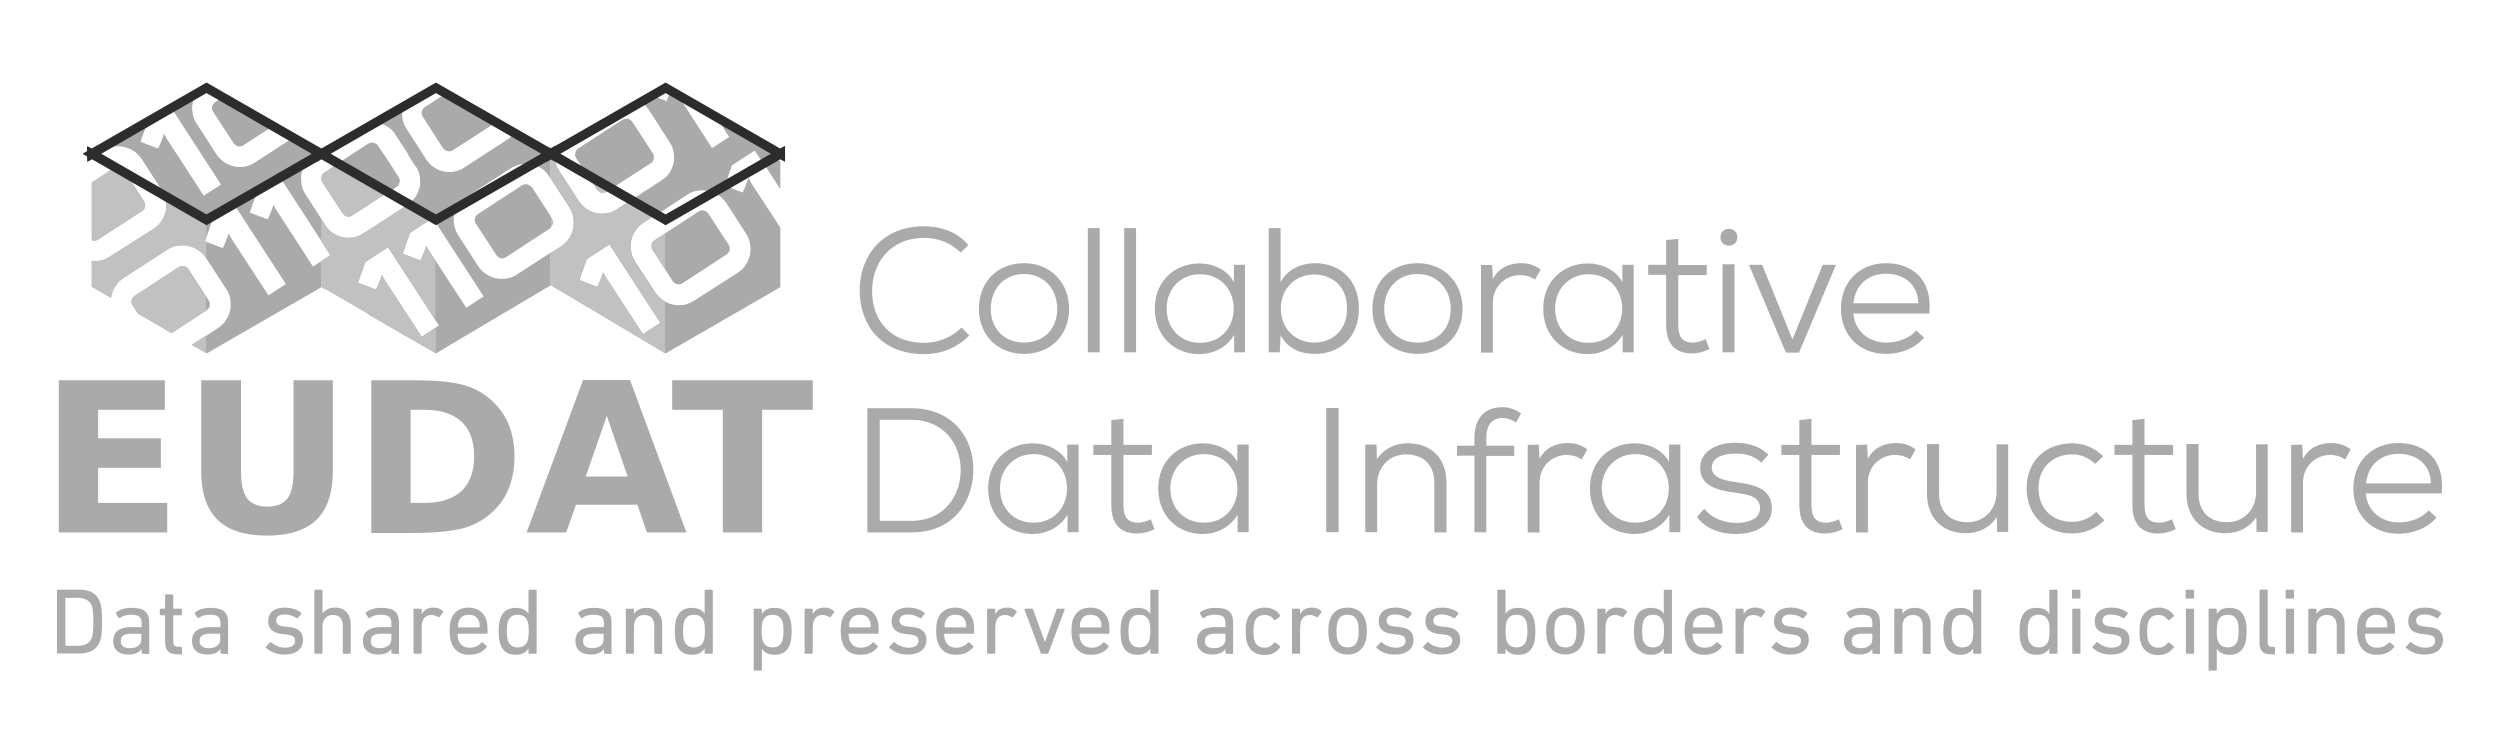 <?xml version="1.0" encoding="utf-8"?>
<!-- Generator: Adobe Illustrator 24.0.1, SVG Export Plug-In . SVG Version: 6.00 Build 0)  -->
<svg version="1.1" id="Layer_1" xmlns="http://www.w3.org/2000/svg" xmlns:xlink="http://www.w3.org/1999/xlink" x="0px" y="0px"
	 viewBox="0 0 948 285.6" style="enable-background:new 0 0 948 285.6;" xml:space="preserve">
<style type="text/css">
	.st0{fill:#AAAAAA;}
	.st1{fill:#C1C1C1;}
	.st2{fill:#2C2C2C;}
</style>
<g>
	<g>
		<path class="st0" d="M255.1,106.6c0.4,0.6,1,1,1.7,1.2c0.7,0.1,1.4,0,2-0.4l16.7-10.9c0.6-0.4,1-1,1.2-1.7c0.1-0.7,0-1.4-0.4-2
			L268.6,81c-0.4-0.6-1-1-1.7-1.2c-0.7-0.1-1.4,0-2,0.4l-16.7,10.9c-0.6,0.4-1,1-1.1,1.7s0,1.4,0.4,2L255.1,106.6z"/>
		<path class="st0" d="M236.1,45.5l-16.7,10.8c-0.6,0.4-1,1-1.1,1.7c-0.2,0.7,0,1.4,0.4,2l7.7,11.8c0.4,0.6,1,1,1.7,1.2
			c0.7,0.1,1.4,0,2-0.4l16.7-10.8c0.6-0.4,1-1,1.1-1.7c0.2-0.7,0-1.4-0.4-2l-7.7-11.8c-0.4-0.6-1-1-1.7-1.2
			C237.4,45,236.7,45.1,236.1,45.5z"/>
		<path class="st0" d="M209.2,82.9l-0.4-0.6V86c0.3-0.3,0.7-0.6,0.8-1.1C209.8,84.2,209.6,83.5,209.2,82.9z"/>
		<path class="st0" d="M208.9,58.5v9.3l7,10.8c0.8,1.2,1.3,2.5,1.5,3.9s0.2,2.7,0,4.1c-0.3,1.3-0.8,2.6-1.6,3.8
			c-0.8,1.2-1.8,2.2-3,3l-3.9,2.5v12.3c0.2,0,43.5,25.8,43.5,25.8l43.5-25.1V86.3l-10.7-16.4c-0.5-0.7-0.9-1.6-1.4-2.5
			c-0.2,0.6-0.4,1.4-0.8,2.3s-0.8,2.1-1.4,3.3l-6.8-2.6l2.8-7.9l8.7-5.6l9.6,14.8V61.1l-4.2-1.6l1-2.8l-20.7-12l4.6,7.2l-6.6,4.3
			L256.9,36l-2.6-1.5c-0.1,0.2-0.1,0.3-0.2,0.5c-0.4,0.9-0.8,2.1-1.3,3.4l-5.4-2.1l-4.5,2.6c0.2,0.1,0.4,0.1,0.6,0.2
			c1.2,0.8,2.1,1.7,2.9,3l7.6,11.8c0.8,1.2,1.3,2.5,1.5,3.8c0.2,1.4,0.2,2.8,0,4.1c-0.3,1.3-0.8,2.6-1.6,3.8s-1.8,2.2-3,3
			l-16.7,10.8c-1.2,0.8-2.5,1.4-3.9,1.6s-2.7,0.2-4.1-0.1c-1.3-0.3-2.6-0.8-3.7-1.6c-1.2-0.8-2.2-1.8-3-3l-7.6-11.8
			c-0.8-1.2-1.3-2.6-1.5-4c-0.1-1,0-1.9,0.1-2.9L208.9,58.5z M239.4,91.1c0.3-1.3,0.8-2.6,1.6-3.7c0.7-1.2,1.7-2.1,2.9-2.9
			l16.7-10.8c1.2-0.8,2.5-1.3,3.8-1.5c1.4-0.2,2.7-0.2,4.1,0.1c1.3,0.3,2.6,0.8,3.8,1.6c1.2,0.8,2.2,1.8,3,2.9l7.6,11.8
			c0.8,1.2,1.3,2.5,1.5,3.9c0.3,1.4,0.2,2.7,0,4.1c-0.3,1.3-0.8,2.6-1.6,3.8c-0.8,1.2-1.8,2.2-3,3L263.2,114
			c-1.2,0.8-2.5,1.3-3.9,1.6c-1.4,0.2-2.7,0.2-4.1-0.1c-1.3-0.3-2.6-0.8-3.7-1.6c-1.2-0.8-2.2-1.8-3-3l-7.7-11.8
			c-0.8-1.2-1.3-2.6-1.5-4C239.1,93.8,239.1,92.4,239.4,91.1z M222.5,98.3l8.6-5.6l19.3,29.7l-6.6,4.3l-13.7-21
			c-0.5-0.7-0.9-1.6-1.4-2.5c-0.1,0.6-0.4,1.4-0.8,2.3c-0.4,0.9-0.8,2.1-1.4,3.3l-6.8-2.6L222.5,98.3z"/>
	</g>
	<g>
		<path class="st1" d="M218.6,60.1l7.7,11.8c0.4,0.6,1,1,1.7,1.2c0.7,0.1,1.4,0,2-0.4l16.7-10.8c0.6-0.4,1-1,1.1-1.7
			c0.1-0.4,0-0.9-0.1-1.3l-29.5-0.3C218.2,59.1,218.3,59.6,218.6,60.1z"/>
		<path class="st1" d="M247.1,92.8c-0.1,0.7,0,1.4,0.4,2l4.7,7.3V88.6l-4,2.6C247.6,91.5,247.2,92.1,247.1,92.8z"/>
		<path class="st1" d="M209.2,82.9l-0.4-0.6V86c0.3-0.3,0.7-0.6,0.8-1.1C209.8,84.2,209.6,83.5,209.2,82.9z"/>
		<path class="st1" d="M208.9,58.5v9.3l7,10.8c0.8,1.2,1.3,2.5,1.5,3.9s0.2,2.7,0,4.1c-0.3,1.3-0.8,2.6-1.6,3.8
			c-0.8,1.2-1.8,2.2-3,3l-3.9,2.5v12.3c0.2,0,43.3,25.8,43.3,25.8v-19.6c-0.2-0.1-0.5-0.2-0.8-0.3c-1.2-0.8-2.2-1.8-3-3l-7.7-11.8
			c-0.8-1.2-1.3-2.6-1.5-4s-0.2-2.8,0.1-4.1c0.3-1.3,0.8-2.6,1.6-3.7c0.7-1.2,1.7-2.1,2.9-2.9l8.2-5.4v-12c-0.4,0.4-0.7,0.9-1.3,1.2
			L234,79.2c-1.2,0.8-2.5,1.4-3.9,1.6s-2.7,0.2-4.1-0.1c-1.3-0.3-2.6-0.8-3.7-1.6c-1.2-0.8-2.2-1.8-3-3l-7.6-11.8
			c-0.8-1.2-1.3-2.6-1.5-4c-0.1-0.6,0.1-1.3,0.1-1.9L208.9,58.5z M222.5,98.3l8.6-5.6l19.3,29.7l-6.6,4.3l-13.7-21
			c-0.5-0.7-0.9-1.6-1.4-2.5c-0.1,0.6-0.4,1.4-0.8,2.3c-0.4,0.9-0.8,2.1-1.4,3.3l-6.8-2.6L222.5,98.3z"/>
	</g>
	<g>
		<path class="st0" d="M80.5,40.4c-0.1,0.7,0,1.4,0.4,2l7.7,11.8c0.4,0.6,1,1,1.7,1.2s1.4,0,2-0.4l11.1-7.2L84.5,36.9l-2.8,1.8
			C81.1,39.2,80.7,39.7,80.5,40.4z"/>
		<path class="st0" d="M121.8,67.7c0,0.2,0,0.3,0,0.5V67.7z"/>
		<path class="st0" d="M78.4,117.6c0.6-0.4,1-0.9,1.1-1.7c0.2-0.7,0-1.4-0.4-2l-7.6-11.8c-0.4-0.6-1-1-1.7-1.2c-0.7-0.1-1.4,0-2,0.4
			l-16.7,10.9c-0.6,0.4-1,0.9-1.1,1.7c-0.2,0.7,0,1.4,0.4,2l1.9,3l12.8,7.4L78.4,117.6z"/>
		<path class="st0" d="M74.1,35.8l-9,5.2l18.8,29l-6.7,4.3l-13.6-21c-0.5-0.7-0.9-1.5-1.4-2.5c-0.2,0.6-0.4,1.4-0.8,2.3
			C61,54,60.6,55.2,60,56.4l-6.8-2.6l2.7-7.5l-21,12.1v1.3L39,57c1.2-0.8,2.5-1.3,3.9-1.5s2.8-0.2,4.1,0.1s2.6,0.8,3.8,1.6
			s2.2,1.8,3,3L61.4,72c0.8,1.2,1.3,2.5,1.5,3.9s0.2,2.7,0,4.1c-0.3,1.3-0.8,2.6-1.6,3.8c-0.8,1.2-1.8,2.2-3,3L41.5,97.4
			c-1.2,0.8-2.5,1.3-3.9,1.5c-1,0.2-1.9,0-2.8,0v9.8l7.3,4.2c0-0.3,0-0.6,0.1-0.9c0.3-1.3,0.8-2.6,1.6-3.7c0.8-1.2,1.7-2.1,2.9-2.9
			l16.7-10.8c1.2-0.8,2.4-1.3,3.8-1.5s2.8-0.2,4.1,0.1c1.4,0.3,2.6,0.8,3.8,1.6c1.2,0.8,2.2,1.8,3,3l7.7,11.8
			c0.8,1.2,1.3,2.5,1.5,3.9s0.2,2.7,0,4.1c-0.3,1.3-0.8,2.6-1.6,3.8c-0.8,1.2-1.8,2.2-3,3l-9.9,6.4l5.6,3.2l43.5-25.1V99l-3.2,2.1
			l-13.6-21c-0.5-0.7-1-1.5-1.4-2.5c-0.2,0.6-0.4,1.4-0.8,2.3c-0.4,1-0.8,2.1-1.4,3.3l-6.8-2.6l2.8-7.9l8.6-5.6L122,91.6v-8.4
			l-6.2-9.6c-0.8-1.2-1.3-2.5-1.5-4c-0.2-1.4-0.2-2.8,0.1-4.1c0.3-1.3,0.9-2.6,1.6-3.7c0.8-1.2,1.7-2.1,2.9-2.9l1.7-1.1l-9.3-5.4
			l-14.5,9.4c-1.2,0.8-2.5,1.3-3.9,1.6c-1.4,0.2-2.7,0.2-4.1-0.1c-1.3-0.3-2.6-0.8-3.7-1.6c-1.2-0.8-2.2-1.8-3-3l-7.6-11.8
			c-0.8-1.2-1.3-2.6-1.5-4s-0.2-2.8,0.1-4.1C73.1,37.7,73.6,36.7,74.1,35.8z M89.1,78l19.3,29.7l-6.6,4.3L88.1,91
			c-0.5-0.7-0.9-1.6-1.4-2.5c-0.2,0.6-0.4,1.4-0.8,2.3s-0.8,2.1-1.4,3.3l-6.8-2.6l2.8-7.9L89.1,78z"/>
		<path class="st0" d="M37.2,90.8L53.9,80c0.6-0.4,1-0.9,1.1-1.7c0.1-0.7,0-1.4-0.4-2L47,64.5c-0.4-0.6-1-1-1.7-1.2s-1.4,0-2,0.4
			l-8.5,5.5v21.7c0.2,0.1,0.2,0.2,0.4,0.3C35.9,91.4,36.6,91.2,37.2,90.8z"/>
	</g>
	<g>
		<path class="st1" d="M37.2,90.8L53.9,80c0.6-0.4,1-0.9,1.1-1.7c0.1-0.7,0-1.4-0.4-2L47,64.5c-0.4-0.6-1-1-1.7-1.2s-1.4,0-2,0.4
			l-8.5,5.5v21.7c0.2,0.1,0.2,0.2,0.4,0.3C35.9,91.4,36.6,91.2,37.2,90.8z"/>
		<path class="st1" d="M78.1,112.4l-6.7-10.3c-0.4-0.6-1-1-1.7-1.2c-0.7-0.1-1.4,0-2,0.4L51,112.2c-0.6,0.4-1,0.9-1.1,1.7
			c-0.2,0.7,0,1.4,0.4,2l2,3l12.7,7.4l13.1-8.5C78.1,117.8,78.1,112.4,78.1,112.4z"/>
		<polygon class="st1" points="78.1,61.1 78.1,59.3 76.9,59.2 		"/>
		<polygon class="st1" points="78.1,127.2 72.7,130.7 78.1,133.9 		"/>
		<path class="st1" d="M42.3,112.1c0.3-1.3,0.8-2.6,1.6-3.7c0.8-1.2,1.7-2.1,2.9-2.9l16.7-10.8c1.2-0.8,2.4-1.3,3.8-1.5
			s2.8-0.2,4.1,0.1c1.4,0.3,2.6,0.8,3.8,1.6c1.2,0.8,2.2,1.8,3,3l0,0v-6.2l-0.5-0.2l0.5-1.5V73.7l-0.9,0.6l-9.9-15.2l-15-0.3
			c0.4,0.5,1,0.8,1.4,1.3l7.6,11.8c0.8,1.2,1.3,2.5,1.5,3.9s0.2,2.7,0,4.1c-0.3,1.3-0.8,2.6-1.6,3.8c-0.8,1.2-1.8,2.2-3,3L41.5,97.4
			c-1.2,0.8-2.5,1.3-3.9,1.5c-1,0.2-1.9,0-2.8,0v9.8l7.3,4.3C42.2,112.7,42.2,112.4,42.3,112.1z"/>
		<polygon class="st1" points="34.8,59.8 36.7,58.5 34.8,58.5 		"/>
	</g>
	<g>
		<path class="st0" d="M199.9,69.9c-0.7-0.1-1.4,0-2,0.4l-16.7,10.9c-0.6,0.4-1,1-1.1,1.7c-0.2,0.7,0,1.4,0.4,2l7.7,11.8
			c0.4,0.6,1,1,1.7,1.2s1.4,0,2-0.4l16.7-10.9c0.2-0.1,0.2-0.4,0.4-0.6v-3.7l-7.2-11.2C201.2,70.5,200.6,70.1,199.9,69.9z"/>
		<path class="st0" d="M129.9,80.9c0.4,0.6,1,1,1.7,1.2s1.4,0,2-0.4l16.7-10.9c0.6-0.4,1-1,1.1-1.7c0.2-0.7,0-1.4-0.4-2l-7.7-11.8
			c-0.4-0.6-1-1-1.7-1.2c-0.7-0.1-1.4,0-2,0.4L123,65.4c-0.6,0.4-1,1-1.1,1.7c0,0.2,0,0.4,0,0.6v0.6c0.1,0.3,0.2,0.6,0.4,0.9
			L129.9,80.9z"/>
		<path class="st0" d="M160,42.3c-0.2,0.7,0,1.4,0.4,2l7.6,11.8c0.4,0.6,1,1,1.7,1.2c0.7,0.1,1.4,0,2-0.4L188,46.4l-18.9-10.9
			l-7.9,5.1C160.6,41,160.2,41.6,160,42.3z"/>
		<path class="st0" d="M142.5,46.5c0.3,0,0.5,0,0.8,0c1.4,0.3,2.6,0.8,3.8,1.6s2.2,1.7,2.9,3l7.7,11.8c0.8,1.2,1.3,2.5,1.5,3.9
			s0.2,2.7,0,4.1c-0.3,1.3-0.8,2.6-1.6,3.8c-0.8,1.2-1.8,2.2-3,3l-16.7,10.8c-1.2,0.8-2.5,1.3-3.9,1.6c-1.4,0.2-2.7,0.2-4.1-0.1
			c-1.3-0.3-2.6-0.8-3.7-1.6c-1.2-0.8-2.1-1.8-2.9-3l-1.4-2.2v8.4l3.4,5.2l-3.4,2.2v9.9l1.1,0.7l7.4-4.8l9.4,14.5l25.5,14.7
			l43.5-25.8V95.8l-12.8,8.3c-1.2,0.8-2.5,1.3-3.9,1.5s-2.7,0.2-4.1-0.1c-1.3-0.3-2.6-0.8-3.7-1.6c-1.2-0.8-2.2-1.8-3-3l-7.6-11.8
			c-0.8-1.2-1.3-2.6-1.5-4s-0.2-2.8,0.1-4.1c0.3-1.3,0.8-2.6,1.6-3.7s1.7-2.1,2.9-2.9l16.7-10.8c1.2-0.8,2.5-1.2,3.9-1.5
			c1.4-0.2,2.8-0.2,4.1,0.1s2.6,0.8,3.8,1.6s2.2,1.8,2.9,3l0.6,1v-9.3l-13.8-8c-0.7,0.8-1.4,1.6-2.3,2.2l-16.6,10.8
			c-1.2,0.8-2.5,1.3-3.9,1.6c-1.4,0.2-2.7,0.2-4.1-0.1c-1.3-0.3-2.6-0.8-3.7-1.6c-1.2-0.8-2.2-1.8-3-3l-7.6-11.8
			c-0.8-1.2-1.3-2.5-1.5-4c-0.2-1.3-0.1-2.6,0.1-3.8L142.5,46.5z M159.9,127.7l-13.7-21c-0.5-0.7-0.9-1.5-1.4-2.5
			c-0.1,0.6-0.4,1.4-0.8,2.3c-0.4,0.9-0.8,2.1-1.4,3.3l-6.9-2.6l2.8-7.9l8.6-5.6l19.3,29.7L159.9,127.7z M164.1,82.7l19.3,29.7
			l-6.6,4.3l-13.7-21c-0.5-0.7-0.9-1.5-1.4-2.5c-0.2,0.6-0.4,1.4-0.8,2.3c-0.4,1-0.8,2.1-1.4,3.3l-6.8-2.6l2.8-7.9L164.1,82.7z"/>
	</g>
	<g>
		<path class="st1" d="M121.9,67.1c-0.1,0.2,0,0.4,0,0.6v0.4c0.1,0.3,0.2,0.6,0.4,0.9l7.7,11.8c0.4,0.6,1,1,1.7,1.2s1.4,0,2-0.4
			l16.7-10.9c0.6-0.4,1-1,1.1-1.7c0.2-0.7,0-1.4-0.4-2l-5.6-8.7h-11.7L123,65.4C122.4,65.8,122,66.4,121.9,67.1z"/>
		<path class="st1" d="M159.2,66.7c0.2,1.4,0.2,2.7,0,4.1c-0.3,1.3-0.8,2.6-1.6,3.8c-0.8,1.2-1.8,2.2-3,3l-16.7,10.8
			c-1.2,0.8-2.5,1.3-3.9,1.6c-1.4,0.2-2.7,0.2-4.1-0.1c-1.3-0.3-2.6-0.8-3.7-1.6c-1.2-0.8-2.1-1.8-2.9-3l-1.4-2.2v8.4l3.4,5.2
			l-3.4,2.2v9.9l1.2,0.7l16.9,9.8l25.3,14.7v-9.6l-5.3,3.4l-13.7-21c-0.5-0.7-0.9-1.5-1.4-2.5c-0.1,0.6-0.4,1.4-0.8,2.3
			c-0.4,0.9-0.8,2.1-1.4,3.3l-6.9-2.6l2.8-7.9l8.6-5.6l17.9,27.6V98.9l-2.1-3.2c-0.5-0.7-0.9-1.5-1.4-2.5c-0.2,0.6-0.4,1.4-0.8,2.3
			c-0.4,1-0.8,2.1-1.4,3.3l-6.8-2.6l2.8-7.9l8.6-5.6l1,1.6V63.8c-0.2-0.1-0.5-0.2-0.8-0.3c-1.2-0.8-2.2-1.8-3-3l-1.3-1.9h-5.3
			l2.8,4.4C158.5,64.1,159,65.4,159.2,66.7z"/>
	</g>
	<g>
		<path class="st0" d="M45.3,63.3c-0.6-0.1-1.1,0-1.5,0.2l4.1,2.4L47,64.5C46.6,63.9,46.1,63.5,45.3,63.3z"/>
		<path class="st0" d="M74.1,35.8l-9,5.2l18.8,29l-6.7,4.3l-13.6-21c-0.5-0.7-0.9-1.5-1.4-2.5c-0.2,0.6-0.4,1.4-0.8,2.3
			C61,54,60.6,55.2,60,56.4l-6.8-2.6l2.7-7.5l-21,12.1L36,59l3-1.9c1.2-0.8,2.5-1.3,3.9-1.5s2.8-0.2,4.1,0.1s2.6,0.8,3.8,1.6
			s2.2,1.8,3,3l7.6,11.8c0.5,0.7,0.8,1.5,1.1,2.2l15.9,9.2L99.7,71l6.2-4l0.2,0.3l9.6-5.5c0,0,0-0.1,0.1-0.1
			c0.8-1.2,1.7-2.1,2.9-2.9l1.8-1.2l-9.3-5.4l-14.5,9.4c-1.2,0.8-2.5,1.3-3.9,1.6c-1.4,0.2-2.7,0.2-4.1-0.1
			c-1.3-0.3-2.6-0.8-3.7-1.6c-1.2-0.8-2.2-1.8-3-3l-7.6-11.8c-0.8-1.2-1.3-2.6-1.5-4s-0.2-2.8,0.1-4.1
			C73.1,37.7,73.6,36.7,74.1,35.8z"/>
		<path class="st0" d="M80.5,40.4c-0.1,0.7,0,1.4,0.4,2l7.7,11.8c0.4,0.6,1,1,1.7,1.2s1.4,0,2-0.4l11.2-7.3l-19-10.8l-2.8,1.8
			C81.1,39.2,80.7,39.7,80.5,40.4z"/>
		<polygon class="st0" points="34.8,58.4 34.9,58.4 34.8,58.3 		"/>
	</g>
	<g>
		<path class="st0" d="M243.5,39.1c1.2,0.8,2.1,1.7,2.9,3l7.6,11.8c0.8,1.2,1.3,2.5,1.5,3.8c0.2,1.4,0.2,2.8,0,4.1
			c-0.3,1.3-0.8,2.6-1.6,3.8c-0.8,1.2-1.8,2.2-3,3l-11.5,7.5l9.4,5.4l11.8-7.7c1.2-0.8,2.5-1.3,3.8-1.5c1.4-0.2,2.7-0.2,4.1,0.1
			c0.7,0.1,1.4,0.3,2,0.6l4.2-2.4l0,0l2.8-7.9l8.7-5.6l3.3,5l3.5-2l-1.3-0.5l1-2.9l-20.8-11.9l4.7,7.2l-6.6,4.3L256.9,36l-2.6-1.5
			c-0.1,0.2-0.1,0.3-0.2,0.5c-0.4,0.9-0.8,2.1-1.3,3.4l-5.4-2.1l-4.5,2.6C243.1,38.9,243.3,38.9,243.5,39.1z"/>
		<path class="st0" d="M246.7,61.8c0.6-0.4,1-1,1.1-1.7c0.2-0.7,0-1.4-0.4-2l-7.7-11.8c-0.4-0.6-1-1-1.7-1.2c-0.7-0.1-1.4,0-2,0.4
			l-16.7,10.8c-0.6,0.4-1,1-1.1,1.7c-0.2,0.7,0,1.4,0.4,2l4,6.1l9.2,5.3L246.7,61.8z"/>
		<polygon class="st0" points="208.9,58.4 208.9,58.4 208.9,58.3 		"/>
		<path class="st0" d="M210.5,59.2c0-0.6,0-1.2,0.1-1.8l-1.6,0.9L210.5,59.2z"/>
	</g>
	<g>
		<path class="st0" d="M143.4,55.4c-0.4-0.6-1-1-1.7-1.2c-0.7-0.1-1.4,0-2,0.4L128.3,62l18.9,10.9l3.1-2c0.6-0.4,1-1,1.1-1.7
			c0.2-0.7,0-1.4-0.4-2L143.4,55.4z"/>
		<path class="st0" d="M160,42.3c-0.2,0.7,0,1.4,0.4,2l7.6,11.8c0.4,0.6,1,1,1.7,1.2c0.7,0.1,1.4,0,2-0.4L188,46.4l-18.9-10.9
			l-7.9,5.1C160.6,41,160.2,41.6,160,42.3z"/>
		<polygon class="st0" points="208.9,58.3 208.8,58.4 208.9,58.4 		"/>
		<path class="st0" d="M142.5,46.5c0.3,0,0.6,0,0.9,0c1.4,0.3,2.6,0.8,3.8,1.6s2.2,1.7,2.9,3l7.7,11.8c0.8,1.2,1.3,2.5,1.5,3.9
			s0.2,2.7,0,4.1c-0.3,1.3-0.8,2.6-1.6,3.8c-0.7,1.1-1.7,2-2.8,2.7l10.5,6l8.1-4.6c0.2-0.4,0.3-0.9,0.6-1.3c0.8-1.1,1.7-2.1,2.9-2.9
			l16.7-10.8c1.2-0.8,2.5-1.2,3.9-1.5c1.4-0.2,2.8-0.2,4.1,0.1c0.1,0,0.2,0.1,0.3,0.1l7-4l-13.7-7.9c-0.7,0.8-1.4,1.7-2.3,2.3
			l-16.6,10.8c-1.2,0.8-2.5,1.3-3.9,1.6c-1.4,0.2-2.7,0.2-4.1-0.1c-1.3-0.3-2.6-0.8-3.7-1.6c-1.2-0.8-2.2-1.8-3-3l-7.6-11.8
			c-0.8-1.2-1.3-2.5-1.5-4c-0.2-1.3-0.1-2.6,0.1-3.8L142.5,46.5z"/>
	</g>
	<polygon class="st0" points="22.3,144.2 62.5,144.2 62.5,155.4 37.2,155.4 37.2,166.2 61,166.2 61,177.4 37.2,177.4 37.2,190.7 
		63.4,190.7 63.4,201.9 22.3,201.9 	"/>
	<path class="st0" d="M76.5,144.2h14.9v34.6c0,4.8,0.8,8.2,2.3,10.2c1.6,2,4.1,3.1,7.6,3.1c3.6,0,6.1-1,7.7-3.1
		c1.6-2,2.3-5.5,2.3-10.2v-34.6h14.9v34.6c0,8.2-2.1,14.3-6.2,18.3s-10.4,6-18.8,6s-14.6-2-18.7-6s-6.2-10.1-6.2-18.3v-34.6H76.5z"
		/>
	<path class="st0" d="M140.8,144.2h15.7c8.8,0,15.3,0.6,19.6,1.9c4.3,1.2,8,3.4,11,6.4c2.7,2.6,4.7,5.6,6,9s2,7.3,2,11.6
		c0,4.4-0.7,8.2-2,11.7c-1.3,3.4-3.3,6.4-6,9c-3.1,3-6.8,5.1-11.1,6.4c-4.3,1.2-10.8,1.9-19.5,1.9h-15.7V144.2z M155.7,155.4v35.3
		h5.3c6.1,0,10.7-1.5,14-4.5c3.2-3,4.8-7.4,4.8-13.2c0-5.7-1.6-10.1-4.8-13.1s-7.9-4.5-14-4.5H155.7z"/>
	<path class="st0" d="M241.7,191.4h-23.3l-3.7,10.5h-15l21.4-57.8h17.8l21.4,57.8h-15L241.7,191.4z M222.1,180.7H238l-7.9-23
		L222.1,180.7z"/>
	<polygon class="st0" points="254.9,144.2 308.2,144.2 308.2,155.4 289,155.4 289,201.9 274.1,201.9 274.1,155.4 254.9,155.4 	"/>
	<path class="st2" d="M295.8,56.3l-43.4-25l-41.8,24v-0.1l-1.8,1l-1.7-0.9l0,0l-41.8-24l-43.4,25l0,0l-1.8-1l0,0l-41.8-24l-43.5,25
		L33,55.4v1.9l-1.7,1l1.7,1l0.1,2.1l1.8-1l43.4,25l41.8-24v0.1l1.8-1.1l0.3,0.2l43.1,24.8l41.8-24v0.1l1.8-1l1.7,0.9l0,0l41.8,24
		l43.5-25l1.8,1v-6.1L295.8,56.3z M78.3,81.3l-39.9-23l39.9-23L118,58.2l-0.1,0.1l0.2,0.1L78.3,81.3z M165.3,81.3l-39.9-23l39.9-23
		l39.9,23L165.3,81.3z M252.4,81.3l-39.9-23l39.9-23l39.9,23L252.4,81.3z"/>
	<g>
		<path class="st0" d="M367.6,127.2c-4.8,4.8-10.8,7.1-17.1,7.1c-16.3,0-24.4-10.9-24.5-24c-0.1-12.8,8.1-24.5,24.5-24.5
			c6.3,0,12.6,2.2,16.7,7.1l-2.9,2.9c-3.8-3.8-8.7-5.6-13.8-5.6c-13.1,0-19.8,9.7-19.8,20.1c0,11,6.7,19.7,19.8,19.7
			c5,0,10.4-2,14.1-5.8L367.6,127.2z"/>
		<path class="st0" d="M405.4,117.1c0,10.3-7.3,17.1-17.1,17.1c-9.7,0-17.1-6.8-17.1-17.1s7.1-17.3,17.1-17.3
			C398,99.8,405.4,106.8,405.4,117.1z M375.7,117.1c0,7.7,5.2,12.8,12.6,12.8c7.5,0,12.6-5.1,12.6-12.8s-5.2-13.2-12.6-13.2
			C380.9,103.9,375.7,109.4,375.7,117.1z"/>
		<path class="st0" d="M417,86.5v47.1h-4.5V86.5H417z"/>
		<path class="st0" d="M430.8,86.5v47.1h-4.5V86.5H430.8z"/>
		<path class="st0" d="M467.9,100.4h4.2c0,11.1,0,22.1,0,33.2H468V127c-2.9,4.9-8.2,7.3-13.2,7.3c-9.4,0-16.9-6.7-16.9-17.3
			c0-10.5,7.6-17.1,17-17.1c5.1,0,10.6,2.4,13,7.1V100.4z M442.4,117c0,7.9,5.6,13,12.6,13c17.1,0,17.1-26,0-26
			C448,104,442.4,109.2,442.4,117z"/>
		<path class="st0" d="M485.6,86.5V107c2.5-4.9,7.9-7.2,13-7.2c9.3,0,16.7,6.1,16.7,17.2c0,11-7.3,17.2-16.7,17.2
			c-5.2,0-10-1.7-13-7l-0.3,6.4h-4.2V86.5H485.6z M485.7,116.9c0,7.7,5.4,13,12.6,13c6.9,0,12.5-4.6,12.5-12.9
			c0-8.5-5.6-12.9-12.5-12.9C491.3,104.1,485.7,109.3,485.7,116.9z"/>
		<path class="st0" d="M554.6,117.1c0,10.3-7.3,17.1-17.1,17.1c-9.7,0-17.1-6.8-17.1-17.1s7.1-17.3,17.1-17.3
			C547.2,99.8,554.6,106.8,554.6,117.1z M524.9,117.1c0,7.7,5.2,12.8,12.6,12.8c7.5,0,12.6-5.1,12.6-12.8s-5.2-13.2-12.6-13.2
			C530.1,103.9,524.9,109.4,524.9,117.1z"/>
		<path class="st0" d="M565.8,100.4l0.3,5.4c2.2-4.4,6.6-6,10.6-6c3,0,5.1,0.7,7.5,2.4l-2.1,3.8c-1.7-1.1-3.6-1.7-5.7-1.7
			c-5.7,0.1-10.3,4.4-10.3,10.5v18.9h-4.5v-33.2h4.2V100.4z"/>
		<path class="st0" d="M615.3,100.4h4.2c0,11.1,0,22.1,0,33.2h-4.2V127c-2.9,4.9-8.2,7.3-13.2,7.3c-9.4,0-16.9-6.7-16.9-17.3
			c0-10.5,7.6-17.1,17-17.1c5.1,0,10.6,2.4,13,7.1v-6.6H615.3z M589.7,117c0,7.9,5.6,13,12.6,13c17.1,0,17.1-26,0-26
			C595.4,104,589.7,109.2,589.7,117z"/>
		<path class="st0" d="M636.4,90.6v9.9h10.8v3.8h-10.8V123c0,4.2,1.1,6.9,5.6,6.9c1.5,0,3.2-0.5,4.8-1.3l1.4,3.8
			c-2.2,1-4.2,1.6-6.4,1.6c-7.1,0.1-10-4.1-10-11v-18.8H625v-3.8h6.8V91L636.4,90.6z"/>
		<path class="st0" d="M658.8,90c0,4.2-6.4,4.2-6.4,0C652.4,85.7,658.8,85.7,658.8,90z M653.2,100.2v33.4h4.5v-33.4
			C657.7,100.2,653.2,100.2,653.2,100.2z"/>
		<path class="st0" d="M696.2,100.4l-14,33.3h-5l-14-33.3h5l11.5,28.3l11.5-28.3C691.2,100.4,696.2,100.4,696.2,100.4z"/>
		<path class="st0" d="M702.8,118.9c0.6,6.9,6,11,12.6,11c4,0,8.9-1.6,11.2-4.6l3,2.7c-3.3,4.1-9,6.2-14.3,6.2
			c-9.9,0-17.2-6.7-17.2-17.3c0-10,7.1-17.1,17-17.1s17.8,6,16.5,19.1C731.6,118.9,702.8,118.9,702.8,118.9z M727.4,115
			c-0.1-7.3-5.6-11.2-12.2-11.2c-6.7,0-11.6,4-12.4,11.2H727.4z"/>
		<path class="st0" d="M345.5,154.8c15.9,0,23.6,11.4,23.6,23.1c0,11.9-7.1,24-23.6,24c-5.4,0-11.2,0-16.6,0v-47.1L345.5,154.8
			L345.5,154.8z M333.6,197.5h11.9c13.1,0,19-10.2,18.8-19.7c-0.2-9.1-6.1-18.6-18.8-18.6h-11.9V197.5z"/>
		<path class="st0" d="M404.8,168.6h4.2c0,11.1,0,22.1,0,33.2h-4.2v-6.6c-2.9,4.9-8.2,7.3-13.2,7.3c-9.4,0-16.9-6.7-16.9-17.3
			c0-10.5,7.6-17.1,17-17.1c5.1,0,10.6,2.4,13,7.1v-6.6H404.8z M379.2,185.2c0,7.9,5.6,13,12.6,13c17.1,0,17.1-26,0-26
			C384.9,172.2,379.2,177.4,379.2,185.2z"/>
		<path class="st0" d="M426,158.8v9.9h10.8v3.8H426v18.8c0,4.2,1.1,6.9,5.6,6.9c1.5,0,3.2-0.5,4.8-1.3l1.4,3.8
			c-2.2,1-4.2,1.6-6.4,1.6c-7.1,0.1-10-4.1-10-11v-18.8h-6.8v-3.8h6.8v-9.4L426,158.8z"/>
		<path class="st0" d="M469.3,168.6h4.2c0,11.1,0,22.1,0,33.2h-4.2v-6.6c-2.9,4.9-8.2,7.3-13.2,7.3c-9.4,0-16.9-6.7-16.9-17.3
			c0-10.5,7.6-17.1,17-17.1c5.1,0,10.6,2.4,13,7.1v-6.6H469.3z M443.8,185.2c0,7.9,5.6,13,12.6,13c17.1,0,17.1-26,0-26
			C449.4,172.2,443.8,177.4,443.8,185.2z"/>
		<path class="st0" d="M502.9,201.8v-47.1h4.7v47.1L502.9,201.8L502.9,201.8z"/>
		<path class="st0" d="M543.9,201.8v-18.6c0-7.1-4.2-10.9-10.8-10.9c-6.5,0.1-10.9,5-10.9,11.4v18.1h-4.5v-33.2h4.3l0.1,5.6
			c2.8-4.2,7.1-6.1,11.6-6.1c8.6,0,14.8,5.1,14.8,15.1v18.7h-4.6V201.8z"/>
		<path class="st0" d="M559.1,201.8v-29h-6.6V169h6.6v-2.8c0-7.2,3.5-11.8,10.6-11.8c2.6,0,5,0.9,7.1,2.4l-1.9,3.4
			c-1.8-1.1-3.2-1.7-5.1-1.7c-3.8,0-6.2,2.4-6.2,7.7v2.8h10.6v3.9h-10.6v29L559.1,201.8L559.1,201.8z"/>
		<path class="st0" d="M583.5,168.6l0.3,5.4c2.2-4.4,6.6-6,10.6-6c3,0,5.1,0.7,7.5,2.4l-2.1,3.8c-1.7-1.1-3.6-1.7-5.7-1.7
			c-5.7,0.1-10.3,4.4-10.3,10.5v18.9h-4.5v-33.2L583.5,168.6L583.5,168.6z"/>
		<path class="st0" d="M633,168.6h4.2c0,11.1,0,22.1,0,33.2H633v-6.6c-2.9,4.9-8.2,7.3-13.2,7.3c-9.4,0-16.9-6.7-16.9-17.3
			c0-10.5,7.6-17.1,17-17.1c5.1,0,10.6,2.4,13,7.1v-6.6H633z M607.4,185.2c0,7.9,5.6,13,12.6,13c17.1,0,17.1-26,0-26
			C613.1,172.2,607.4,177.4,607.4,185.2z"/>
		<path class="st0" d="M667.9,175.4c-3.1-2.8-6.3-3.4-9.8-3.4c-4.8-0.1-9.1,1.7-9,5.4c0.1,3.9,4.9,4.8,9.1,5.4
			c6,0.9,13.7,1.9,13.7,10c-0.1,7-6.9,9.7-13.7,9.7c-5.7,0-11.4-1.9-14.7-6.5l2.8-3.1c2.8,3.8,7.7,5.3,12,5.4c3.8,0,9.1-1.1,9.1-5.6
			c0-4.4-4.3-5.2-9.6-5.9c-6.4-0.9-13-2.4-13.1-9.3c0-6.8,6.9-9.7,13.4-9.6c5,0,9.1,1.3,12.5,4.5L667.9,175.4z"/>
		<path class="st0" d="M686.9,158.8v9.9h10.8v3.8h-10.8v18.8c0,4.2,1.1,6.9,5.6,6.9c1.5,0,3.2-0.5,4.8-1.3l1.4,3.8
			c-2.2,1-4.2,1.6-6.4,1.6c-7.1,0.1-10-4.1-10-11v-18.8h-6.8v-3.8h6.8v-9.4L686.9,158.8z"/>
		<path class="st0" d="M708,168.6l0.3,5.4c2.2-4.4,6.6-6,10.6-6c3,0,5.1,0.7,7.5,2.4l-2.1,3.8c-1.7-1.1-3.6-1.7-5.7-1.7
			c-5.7,0.1-10.3,4.4-10.3,10.5v18.9h-4.5v-33.2L708,168.6L708,168.6z"/>
		<path class="st0" d="M735.3,168.6v18.6c0,6.9,4.2,10.9,10.9,10.8c6.4,0,10.9-5,10.9-11.4v-18.1h4.4v33.2h-4.2l-0.1-5.6
			c-2.8,4.2-7.1,6.1-11.8,6.1c-8.6,0-14.7-5.6-14.7-15.1v-18.7h4.6V168.6z"/>
		<path class="st0" d="M798,197.3c-3.5,3.4-7.8,5-12.3,5c-9.4,0-17.2-6.3-17.2-17.1s7.6-17.1,17.2-17.1c4.4,0,8.3,1.5,11.8,4.9
			l-3,2.9c-2.5-2.4-5.5-3.6-8.7-3.6c-7.1,0-12.8,4.7-12.8,12.8c0,8.3,5.8,12.8,12.7,12.8c3.4,0,6.7-1.3,9.2-3.8L798,197.3z"/>
		<path class="st0" d="M813.2,158.8v9.9H824v3.8h-10.8v18.8c0,4.2,1.1,6.9,5.6,6.9c1.5,0,3.2-0.5,4.8-1.3l1.4,3.8
			c-2.2,1-4.2,1.6-6.4,1.6c-7.1,0.1-10-4.1-10-11v-18.8h-6.8v-3.8h6.8v-9.4L813.2,158.8z"/>
		<path class="st0" d="M833.7,168.6v18.6c0,6.9,4.2,10.9,10.9,10.8c6.4,0,10.9-5,10.9-11.4v-18.1h4.4v33.2h-4.2l-0.1-5.6
			c-2.8,4.2-7.1,6.1-11.8,6.1c-8.6,0-14.7-5.6-14.7-15.1v-18.7h4.6V168.6z"/>
		<path class="st0" d="M873,168.6l0.3,5.4c2.2-4.4,6.6-6,10.6-6c3,0,5.1,0.7,7.5,2.4l-2.1,3.8c-1.7-1.1-3.6-1.7-5.7-1.7
			c-5.7,0.1-10.3,4.4-10.3,10.5v18.9h-4.5v-33.2L873,168.6L873,168.6z"/>
		<path class="st0" d="M897.1,187.1c0.6,6.9,6,11,12.6,11c4,0,8.9-1.6,11.2-4.6l3,2.7c-3.3,4.1-9,6.2-14.3,6.2
			c-9.9,0-17.2-6.7-17.2-17.3c0-10,7.1-17.1,17-17.1s17.8,6,16.5,19.1L897.1,187.1L897.1,187.1z M921.8,183.3
			c-0.1-7.3-5.6-11.2-12.2-11.2c-6.7,0-11.6,4-12.4,11.2H921.8z"/>
	</g>
	<g>
		<path class="st0" d="M21.6,224c0-0.2,0.1-0.4,0.4-0.4h8.2c4.2,0,6.8,1.7,7.9,5.2c0.4,1.3,0.6,3.6,0.6,6.9c0,3.3-0.2,5.6-0.6,6.9
			c-1.1,3.5-3.7,5.2-7.9,5.2H22c-0.2,0-0.4-0.1-0.4-0.4V224z M24.8,244.7c0,0.1,0.1,0.2,0.2,0.2h4.4c3,0,4.8-1.1,5.5-3.3
			c0.3-0.9,0.5-2.9,0.5-5.8c0-3-0.2-4.9-0.5-5.8c-0.7-2.2-2.6-3.3-5.5-3.3H25c-0.1,0-0.2,0.1-0.2,0.2V244.7z"/>
		<path class="st0" d="M54.1,247.9c-0.2,0-0.4-0.1-0.4-0.4V246l0,0c-0.9,1.5-2.6,2.2-5.1,2.2c-3.4,0-5.7-1.8-5.7-5.1
			c0-3.5,2.4-5.3,6.7-5.3h3.9c0.1,0,0.2-0.1,0.2-0.2v-1.2c0-2.4-1-3.3-4.1-3.3c-1.6,0-3,0.4-4.1,1.2c-0.2,0.2-0.4,0.1-0.5,0l-1-1.6
			c-0.1-0.2-0.1-0.4,0.1-0.5c1.4-1.1,3.3-1.7,5.8-1.7c4.8,0,6.7,1.6,6.7,5.8v11.3c0,0.2-0.1,0.4-0.4,0.4L54.1,247.9L54.1,247.9z
			 M53.6,242.4v-1.9c0-0.1-0.1-0.2-0.2-0.2H50c-3,0-4.2,0.8-4.2,2.8c0,1.8,1.2,2.7,3.6,2.7C52,245.7,53.6,244.5,53.6,242.4z"/>
		<path class="st0" d="M67.2,248.1c-3.3,0-4.6-1.5-4.6-4.8v-9.8c0-0.1-0.1-0.2-0.2-0.2H61c-0.2,0-0.4-0.1-0.4-0.4v-1.7
			c0-0.2,0.1-0.4,0.4-0.4h1.4c0.1,0,0.2-0.1,0.2-0.2v-4.8c0-0.2,0.1-0.4,0.4-0.4h2.3c0.2,0,0.4,0.1,0.4,0.4v4.8
			c0,0.1,0.1,0.2,0.2,0.2h2.7c0.2,0,0.4,0.1,0.4,0.4v1.7c0,0.2-0.1,0.4-0.4,0.4h-2.7c-0.1,0-0.2,0.1-0.2,0.2v9.6
			c0,1.7,0.6,2.2,2.2,2.2h0.7c0.2,0,0.4,0.1,0.4,0.4v2.1c0,0.2-0.1,0.4-0.4,0.4L67.2,248.1L67.2,248.1z"/>
		<path class="st0" d="M84,247.9c-0.2,0-0.4-0.1-0.4-0.4V246l0,0c-0.9,1.5-2.6,2.2-5.1,2.2c-3.4,0-5.7-1.8-5.7-5.1
			c0-3.5,2.4-5.3,6.7-5.3h3.9c0.1,0,0.2-0.1,0.2-0.2v-1.2c0-2.4-1-3.3-4.1-3.3c-1.6,0-3,0.4-4.1,1.2c-0.2,0.2-0.4,0.1-0.5,0l-1-1.6
			c-0.1-0.2-0.1-0.4,0.1-0.5c1.4-1.1,3.3-1.7,5.8-1.7c4.8,0,6.7,1.6,6.7,5.8v11.3c0,0.2-0.1,0.4-0.4,0.4L84,247.9L84,247.9z
			 M83.5,242.4v-1.9c0-0.1-0.1-0.2-0.2-0.2h-3.4c-3,0-4.2,0.8-4.2,2.8c0,1.8,1.2,2.7,3.6,2.7C81.9,245.7,83.5,244.5,83.5,242.4z"/>
		<path class="st0" d="M100.9,245.7c-0.2-0.2-0.2-0.3,0-0.5l1.5-1.6c0.2-0.2,0.3-0.2,0.5,0c1.5,1.3,3.3,2,5.3,2c2.4,0,3.7-1,3.7-2.6
			c0-1.4-0.7-2.1-3.3-2.4l-1.8-0.2c-3.4-0.4-5.1-2-5.1-4.8c0-3.3,2.3-5.2,6.3-5.2c2.3,0,4.4,0.6,6.1,1.9c0.2,0.1,0.2,0.3,0.1,0.5
			l-1.2,1.5c-0.1,0.2-0.3,0.2-0.5,0.1c-1.4-0.9-3-1.4-4.6-1.4c-2.1,0-3.2,0.9-3.2,2.3c0,1.4,0.9,2.1,3.3,2.3l1.8,0.2
			c3.4,0.3,5.1,2,5.1,4.8c0,3.4-2.5,5.6-6.9,5.6C105.3,248.3,102.9,247.4,100.9,245.7z"/>
		<path class="st0" d="M130.4,247.9c-0.2,0-0.4-0.1-0.4-0.4v-10c0-2.9-1.3-4.3-3.8-4.3c-2.3,0-3.9,1.6-3.9,4.2v10.1
			c0,0.2-0.1,0.4-0.4,0.4h-2.3c-0.2,0-0.4-0.1-0.4-0.4V224c0-0.2,0.1-0.4,0.4-0.4h2.3c0.2,0,0.4,0.1,0.4,0.4v8.7l0,0
			c1-1.5,2.5-2.3,4.8-2.3c3.7,0,5.9,2.5,5.9,6.4v10.7c0,0.2-0.1,0.4-0.4,0.4L130.4,247.9L130.4,247.9z"/>
		<path class="st0" d="M148.8,247.9c-0.2,0-0.4-0.1-0.4-0.4V246l0,0c-0.9,1.5-2.6,2.2-5.1,2.2c-3.4,0-5.7-1.8-5.7-5.1
			c0-3.5,2.4-5.3,6.7-5.3h3.9c0.1,0,0.2-0.1,0.2-0.2v-1.2c0-2.4-1-3.3-4.1-3.3c-1.6,0-3,0.4-4.1,1.2c-0.2,0.2-0.4,0.1-0.5,0l-1-1.6
			c-0.1-0.2-0.1-0.4,0.1-0.5c1.4-1.1,3.3-1.7,5.8-1.7c4.8,0,6.7,1.6,6.7,5.8v11.3c0,0.2-0.1,0.4-0.4,0.4L148.8,247.9L148.8,247.9z
			 M148.4,242.4v-1.9c0-0.1-0.1-0.2-0.2-0.2h-3.4c-3,0-4.2,0.8-4.2,2.8c0,1.8,1.2,2.7,3.6,2.7C146.7,245.7,148.4,244.5,148.4,242.4z
			"/>
		<path class="st0" d="M157.2,247.9c-0.2,0-0.4-0.1-0.4-0.4v-16.3c0-0.2,0.1-0.4,0.4-0.4h2.3c0.2,0,0.4,0.1,0.4,0.4v1.7l0,0
			c0.9-1.7,2.3-2.5,4.5-2.5c1.4,0,2.6,0.4,3.5,1.3c0.2,0.2,0.2,0.3,0.1,0.5l-1.3,1.7c-0.1,0.2-0.3,0.2-0.5,0.1
			c-0.9-0.5-1.7-0.8-2.6-0.8c-2.5,0-3.7,1.7-3.7,5v9.3c0,0.2-0.1,0.4-0.4,0.4H157.2z"/>
		<path class="st0" d="M171.1,243.6c-0.4-1.2-0.6-2.6-0.6-4.3c0-1.9,0.2-3.3,0.5-4.3c1-3,3.4-4.6,6.7-4.6s5.7,1.7,6.7,4.6
			c0.4,1.1,0.5,2.7,0.5,4.9c0,0.3-0.1,0.4-0.4,0.4h-10.8c-0.1,0-0.2,0.1-0.2,0.2c0,0.7,0.1,1.5,0.3,2.1c0.7,2,2.1,3,4.3,3
			c1.8,0,3.3-0.6,4.4-1.9c0.2-0.2,0.4-0.2,0.5-0.1l1.5,1.3c0.2,0.1,0.2,0.3,0,0.5c-1.5,2-3.8,2.9-6.7,2.9
			C174.5,248.3,172.1,246.6,171.1,243.6z M181.7,237.9c0.1,0,0.2-0.1,0.2-0.2c0-0.8-0.1-1.4-0.2-1.9c-0.6-1.8-1.9-2.7-3.9-2.7
			s-3.3,0.9-3.9,2.7c-0.2,0.5-0.2,1.1-0.2,1.9c0,0.1,0.1,0.2,0.2,0.2H181.7z"/>
		<path class="st0" d="M200.8,247.9c-0.2,0-0.4-0.1-0.4-0.4v-1.6l0,0c-1,1.6-2.6,2.4-4.8,2.4c-3.1,0-5-1.4-5.9-4.1
			c-0.4-1.2-0.6-2.8-0.6-4.8s0.2-3.6,0.6-4.8c0.9-2.7,2.8-4.1,5.9-4.1c2.3,0,3.9,0.8,4.8,2.3l0,0V224c0-0.2,0.1-0.4,0.4-0.4h2.3
			c0.2,0,0.4,0.1,0.4,0.4v23.5c0,0.2-0.1,0.4-0.4,0.4H200.8z M200.1,242.9c0.2-0.7,0.4-2,0.4-3.6s-0.1-2.8-0.4-3.6
			c-0.6-1.7-1.8-2.6-3.8-2.6c-1.9,0-3.1,0.9-3.7,2.6c-0.2,0.9-0.4,2-0.4,3.6s0.1,2.7,0.4,3.6c0.6,1.7,1.9,2.6,3.7,2.6
			C198.2,245.5,199.5,244.6,200.1,242.9z"/>
		<path class="st0" d="M229.4,247.9c-0.2,0-0.4-0.1-0.4-0.4V246l0,0c-0.9,1.5-2.6,2.2-5.1,2.2c-3.4,0-5.7-1.8-5.7-5.1
			c0-3.5,2.4-5.3,6.7-5.3h3.9c0.1,0,0.2-0.1,0.2-0.2v-1.2c0-2.4-1-3.3-4.1-3.3c-1.6,0-3,0.4-4.1,1.2c-0.2,0.2-0.4,0.1-0.5,0l-1-1.6
			c-0.1-0.2-0.1-0.4,0.1-0.5c1.4-1.1,3.3-1.7,5.8-1.7c4.8,0,6.7,1.6,6.7,5.8v11.3c0,0.2-0.1,0.4-0.4,0.4L229.4,247.9L229.4,247.9z
			 M228.9,242.4v-1.9c0-0.1-0.1-0.2-0.2-0.2h-3.4c-3,0-4.2,0.8-4.2,2.8c0,1.8,1.2,2.7,3.6,2.7C227.3,245.7,228.9,244.5,228.9,242.4z
			"/>
		<path class="st0" d="M248.5,247.9c-0.2,0-0.4-0.1-0.4-0.4v-10c0-2.9-1.3-4.3-3.8-4.3c-2.3,0-3.9,1.6-3.9,4.2v10.1
			c0,0.2-0.1,0.4-0.4,0.4h-2.3c-0.2,0-0.4-0.1-0.4-0.4v-16.3c0-0.2,0.1-0.4,0.4-0.4h2.3c0.2,0,0.4,0.1,0.4,0.4v1.6l0,0
			c1-1.5,2.5-2.3,4.8-2.3c3.7,0,5.9,2.5,5.9,6.4v10.7c0,0.2-0.1,0.4-0.4,0.4L248.5,247.9L248.5,247.9z"/>
		<path class="st0" d="M267.6,247.9c-0.2,0-0.4-0.1-0.4-0.4v-1.6l0,0c-1,1.6-2.6,2.4-4.8,2.4c-3.1,0-5-1.4-5.9-4.1
			c-0.4-1.2-0.6-2.8-0.6-4.8s0.2-3.6,0.6-4.8c0.9-2.7,2.8-4.1,5.9-4.1c2.3,0,3.9,0.8,4.8,2.3l0,0V224c0-0.2,0.1-0.4,0.4-0.4h2.3
			c0.2,0,0.4,0.1,0.4,0.4v23.5c0,0.2-0.1,0.4-0.4,0.4H267.6z M266.9,242.9c0.2-0.7,0.4-2,0.4-3.6s-0.1-2.8-0.4-3.6
			c-0.6-1.7-1.8-2.6-3.8-2.6c-1.9,0-3.1,0.9-3.7,2.6c-0.2,0.9-0.4,2-0.4,3.6s0.1,2.7,0.4,3.6c0.6,1.7,1.9,2.6,3.7,2.6
			C265,245.5,266.3,244.6,266.9,242.9z"/>
		<path class="st0" d="M286.2,254.3c-0.2,0-0.4-0.1-0.4-0.4v-22.7c0-0.2,0.1-0.4,0.4-0.4h2.3c0.2,0,0.4,0.1,0.4,0.4v1.6l0,0
			c1-1.6,2.6-2.3,4.8-2.3c3.1,0,5,1.4,5.9,4.1c0.4,1.2,0.6,2.8,0.6,4.8s-0.2,3.7-0.6,4.8c-0.9,2.7-2.8,4.1-5.9,4.1
			c-2.2,0-3.9-0.8-4.8-2.4l0,0v8c0,0.2-0.1,0.4-0.4,0.4L286.2,254.3L286.2,254.3z M296.7,242.9c0.2-0.8,0.4-2,0.4-3.6
			c0-1.5-0.1-2.7-0.4-3.6c-0.6-1.7-1.9-2.6-3.7-2.6c-2,0-3.2,0.9-3.8,2.6c-0.2,0.8-0.4,2-0.4,3.6s0.1,2.8,0.4,3.6
			c0.6,1.7,1.8,2.6,3.8,2.6C294.9,245.5,296.1,244.6,296.7,242.9z"/>
		<path class="st0" d="M305.5,247.9c-0.2,0-0.4-0.1-0.4-0.4v-16.3c0-0.2,0.1-0.4,0.4-0.4h2.3c0.2,0,0.4,0.1,0.4,0.4v1.7l0,0
			c0.9-1.7,2.3-2.5,4.5-2.5c1.4,0,2.6,0.4,3.5,1.3c0.2,0.2,0.2,0.3,0.1,0.5l-1.3,1.7c-0.1,0.2-0.3,0.2-0.5,0.1
			c-0.9-0.5-1.7-0.8-2.6-0.8c-2.5,0-3.7,1.7-3.7,5v9.3c0,0.2-0.1,0.4-0.4,0.4H305.5z"/>
		<path class="st0" d="M319.4,243.6c-0.4-1.2-0.6-2.6-0.6-4.3c0-1.9,0.2-3.3,0.5-4.3c1-3,3.4-4.6,6.7-4.6s5.7,1.7,6.7,4.6
			c0.4,1.1,0.5,2.7,0.5,4.9c0,0.3-0.1,0.4-0.4,0.4H322c-0.1,0-0.2,0.1-0.2,0.2c0,0.7,0.1,1.5,0.3,2.1c0.7,2,2.1,3,4.3,3
			c1.8,0,3.3-0.6,4.4-1.9c0.2-0.2,0.4-0.2,0.5-0.1l1.5,1.3c0.2,0.1,0.2,0.3,0,0.5c-1.5,2-3.8,2.9-6.7,2.9
			C322.7,248.3,320.3,246.6,319.4,243.6z M330,237.9c0.1,0,0.2-0.1,0.2-0.2c0-0.8-0.1-1.4-0.2-1.9c-0.6-1.8-1.9-2.7-3.9-2.7
			s-3.3,0.9-3.9,2.7c-0.2,0.5-0.2,1.1-0.2,1.9c0,0.1,0.1,0.2,0.2,0.2H330z"/>
		<path class="st0" d="M337.3,245.7c-0.2-0.2-0.2-0.3,0-0.5l1.5-1.6c0.2-0.2,0.3-0.2,0.5,0c1.5,1.3,3.3,2,5.3,2c2.4,0,3.7-1,3.7-2.6
			c0-1.4-0.7-2.1-3.3-2.4l-1.8-0.2c-3.4-0.4-5.1-2-5.1-4.8c0-3.3,2.3-5.2,6.3-5.2c2.3,0,4.4,0.6,6.1,1.9c0.2,0.1,0.2,0.3,0.1,0.5
			l-1.2,1.5c-0.1,0.2-0.3,0.2-0.5,0.1c-1.4-0.9-3-1.4-4.6-1.4c-2.1,0-3.2,0.9-3.2,2.3c0,1.4,0.9,2.1,3.3,2.3l1.8,0.2
			c3.4,0.3,5.1,2,5.1,4.8c0,3.4-2.5,5.6-6.9,5.6C341.6,248.3,339.3,247.4,337.3,245.7z"/>
		<path class="st0" d="M355.6,243.6c-0.4-1.2-0.6-2.6-0.6-4.3c0-1.9,0.2-3.3,0.5-4.3c1-3,3.4-4.6,6.7-4.6c3.3,0,5.7,1.7,6.7,4.6
			c0.4,1.1,0.5,2.7,0.5,4.9c0,0.3-0.1,0.4-0.4,0.4h-10.8c-0.1,0-0.2,0.1-0.2,0.2c0,0.7,0.1,1.5,0.3,2.1c0.7,2,2.1,3,4.3,3
			c1.8,0,3.3-0.6,4.4-1.9c0.2-0.2,0.4-0.2,0.5-0.1l1.5,1.3c0.2,0.1,0.2,0.3,0,0.5c-1.5,2-3.8,2.9-6.7,2.9
			C359,248.3,356.6,246.6,355.6,243.6z M366.2,237.9c0.1,0,0.2-0.1,0.2-0.2c0-0.8-0.1-1.4-0.2-1.9c-0.6-1.8-1.9-2.7-3.9-2.7
			s-3.3,0.9-3.9,2.7c-0.2,0.5-0.2,1.1-0.2,1.9c0,0.1,0.1,0.2,0.2,0.2H366.2z"/>
		<path class="st0" d="M374.7,247.9c-0.2,0-0.4-0.1-0.4-0.4v-16.3c0-0.2,0.1-0.4,0.4-0.4h2.3c0.2,0,0.4,0.1,0.4,0.4v1.7l0,0
			c0.9-1.7,2.3-2.5,4.5-2.5c1.4,0,2.6,0.4,3.5,1.3c0.2,0.2,0.2,0.3,0.1,0.5l-1.3,1.7c-0.1,0.2-0.3,0.2-0.5,0.1
			c-0.9-0.5-1.7-0.8-2.6-0.8c-2.5,0-3.7,1.7-3.7,5v9.3c0,0.2-0.1,0.4-0.4,0.4H374.7z"/>
		<path class="st0" d="M395,247.9c-0.2,0-0.4-0.1-0.4-0.4l-6.1-16.3c-0.1-0.2,0-0.4,0.3-0.4h2.5c0.2,0,0.4,0.1,0.5,0.4l4.4,12.2h0.1
			l4.3-12.2c0.1-0.2,0.2-0.4,0.4-0.4h2.4c0.2,0,0.4,0.1,0.3,0.4l-6.1,16.3c-0.1,0.2-0.2,0.4-0.5,0.4H395z"/>
		<path class="st0" d="M406.9,243.6c-0.4-1.2-0.6-2.6-0.6-4.3c0-1.9,0.2-3.3,0.5-4.3c1-3,3.4-4.6,6.7-4.6s5.7,1.7,6.7,4.6
			c0.4,1.1,0.5,2.7,0.5,4.9c0,0.3-0.1,0.4-0.4,0.4h-10.8c-0.1,0-0.2,0.1-0.2,0.2c0,0.7,0.1,1.5,0.3,2.1c0.7,2,2.1,3,4.3,3
			c1.8,0,3.3-0.6,4.4-1.9c0.2-0.2,0.4-0.2,0.5-0.1l1.5,1.3c0.2,0.1,0.2,0.3,0,0.5c-1.5,2-3.8,2.9-6.7,2.9
			C410.3,248.3,407.8,246.6,406.9,243.6z M417.5,237.9c0.1,0,0.2-0.1,0.2-0.2c0-0.8-0.1-1.4-0.2-1.9c-0.6-1.8-1.9-2.7-3.9-2.7
			s-3.3,0.9-3.9,2.7c-0.2,0.5-0.2,1.1-0.2,1.9c0,0.1,0.1,0.2,0.2,0.2H417.5z"/>
		<path class="st0" d="M436.6,247.9c-0.2,0-0.4-0.1-0.4-0.4v-1.6l0,0c-1,1.6-2.6,2.4-4.8,2.4c-3.1,0-5-1.4-5.9-4.1
			c-0.4-1.2-0.6-2.8-0.6-4.8s0.2-3.6,0.6-4.8c0.9-2.7,2.8-4.1,5.9-4.1c2.3,0,3.9,0.8,4.8,2.3l0,0V224c0-0.2,0.1-0.4,0.4-0.4h2.3
			c0.2,0,0.4,0.1,0.4,0.4v23.5c0,0.2-0.1,0.4-0.4,0.4H436.6z M435.8,242.9c0.2-0.7,0.4-2,0.4-3.6s-0.1-2.8-0.4-3.6
			c-0.6-1.7-1.8-2.6-3.8-2.6c-1.9,0-3.1,0.9-3.7,2.6c-0.2,0.9-0.4,2-0.4,3.6s0.1,2.7,0.4,3.6c0.6,1.7,1.9,2.6,3.7,2.6
			C434,245.5,435.2,244.6,435.8,242.9z"/>
		<path class="st0" d="M465.1,247.9c-0.2,0-0.4-0.1-0.4-0.4V246l0,0c-0.9,1.5-2.6,2.2-5.1,2.2c-3.4,0-5.7-1.8-5.7-5.1
			c0-3.5,2.4-5.3,6.7-5.3h3.9c0.1,0,0.2-0.1,0.2-0.2v-1.2c0-2.4-1-3.3-4.1-3.3c-1.6,0-3,0.4-4.1,1.2c-0.2,0.2-0.4,0.1-0.5,0l-1-1.6
			c-0.1-0.2-0.1-0.4,0.1-0.5c1.4-1.1,3.3-1.7,5.8-1.7c4.8,0,6.7,1.6,6.7,5.8v11.3c0,0.2-0.1,0.4-0.4,0.4L465.1,247.9L465.1,247.9z
			 M464.7,242.4v-1.9c0-0.1-0.1-0.2-0.2-0.2h-3.4c-3,0-4.2,0.8-4.2,2.8c0,1.8,1.2,2.7,3.6,2.7C463,245.7,464.7,244.5,464.7,242.4z"
			/>
		<path class="st0" d="M472.9,235c1-3,3.5-4.6,6.7-4.6c2.5,0,4.5,1,5.8,2.9c0.1,0.2,0.1,0.4-0.1,0.5l-1.6,1.3
			c-0.2,0.1-0.4,0.1-0.5,0c-1-1.3-2-1.9-3.7-1.9c-2,0-3.2,0.9-3.8,2.7c-0.2,0.8-0.4,2-0.4,3.5s0.1,2.7,0.4,3.5
			c0.6,1.8,1.9,2.7,3.8,2.7c1.7,0,2.6-0.6,3.7-1.9c0.1-0.2,0.3-0.2,0.5,0l1.6,1.3c0.2,0.1,0.2,0.3,0.1,0.5c-1.4,1.9-3.3,2.9-5.8,2.9
			c-3.3,0-5.8-1.6-6.7-4.6c-0.4-1.1-0.5-2.6-0.5-4.3C472.3,237.6,472.5,236.2,472.9,235z"/>
		<path class="st0" d="M490.3,247.9c-0.2,0-0.4-0.1-0.4-0.4v-16.3c0-0.2,0.1-0.4,0.4-0.4h2.3c0.2,0,0.4,0.1,0.4,0.4v1.7l0,0
			c0.9-1.7,2.3-2.5,4.5-2.5c1.4,0,2.6,0.4,3.5,1.3c0.2,0.2,0.2,0.3,0.1,0.5l-1.3,1.7c-0.1,0.2-0.3,0.2-0.5,0.1
			c-0.9-0.5-1.7-0.8-2.6-0.8c-2.5,0-3.7,1.7-3.7,5v9.3c0,0.2-0.1,0.4-0.4,0.4H490.3z"/>
		<path class="st0" d="M503.7,239.3c0-1.7,0.2-3.2,0.6-4.3c0.9-2.9,3.4-4.6,6.7-4.6s5.8,1.7,6.7,4.6c0.4,1.1,0.6,2.6,0.6,4.3
			s-0.2,3.2-0.6,4.3c-1,2.9-3.4,4.6-6.7,4.6s-5.8-1.7-6.7-4.6C503.9,242.5,503.7,241.1,503.7,239.3z M515.2,239.3
			c0-1.5-0.1-2.6-0.4-3.5c-0.6-1.8-1.9-2.7-3.8-2.7c-2,0-3.2,0.9-3.8,2.7c-0.2,0.9-0.4,2-0.4,3.5s0.1,2.6,0.4,3.5
			c0.6,1.8,1.9,2.7,3.8,2.7c2,0,3.2-0.9,3.8-2.7C515.1,242,515.2,240.8,515.2,239.3z"/>
		<path class="st0" d="M522,245.7c-0.2-0.2-0.2-0.3,0-0.5l1.5-1.6c0.2-0.2,0.3-0.2,0.5,0c1.5,1.3,3.3,2,5.3,2c2.4,0,3.7-1,3.7-2.6
			c0-1.4-0.7-2.1-3.3-2.4l-1.8-0.2c-3.4-0.4-5.1-2-5.1-4.8c0-3.3,2.3-5.2,6.3-5.2c2.3,0,4.4,0.6,6.1,1.9c0.2,0.1,0.2,0.3,0.1,0.5
			l-1.2,1.5c-0.1,0.2-0.3,0.2-0.5,0.1c-1.4-0.9-3-1.4-4.6-1.4c-2.1,0-3.2,0.9-3.2,2.3c0,1.4,0.9,2.1,3.3,2.3l1.8,0.2
			c3.4,0.3,5.1,2,5.1,4.8c0,3.4-2.5,5.6-6.9,5.6C526.3,248.3,523.9,247.4,522,245.7z"/>
		<path class="st0" d="M539.7,245.7c-0.2-0.2-0.2-0.3,0-0.5l1.5-1.6c0.2-0.2,0.3-0.2,0.5,0c1.5,1.3,3.3,2,5.3,2c2.4,0,3.7-1,3.7-2.6
			c0-1.4-0.7-2.1-3.3-2.4l-1.8-0.2c-3.4-0.4-5.1-2-5.1-4.8c0-3.3,2.3-5.2,6.3-5.2c2.3,0,4.4,0.6,6.1,1.9c0.2,0.1,0.2,0.3,0.1,0.5
			l-1.2,1.5c-0.1,0.2-0.3,0.2-0.5,0.1c-1.4-0.9-3-1.4-4.6-1.4c-2.1,0-3.2,0.9-3.2,2.3c0,1.4,0.9,2.1,3.3,2.3l1.8,0.2
			c3.4,0.3,5.1,2,5.1,4.8c0,3.4-2.5,5.6-6.9,5.6C544,248.3,541.7,247.4,539.7,245.7z"/>
		<path class="st0" d="M568.2,247.9c-0.2,0-0.4-0.1-0.4-0.4V224c0-0.2,0.1-0.4,0.4-0.4h2.3c0.2,0,0.4,0.1,0.4,0.4v8.8l0,0
			c1-1.6,2.6-2.3,4.8-2.3c3.1,0,5,1.4,5.9,4.1c0.4,1.2,0.6,2.8,0.6,4.8s-0.2,3.7-0.6,4.8c-0.9,2.7-2.8,4.1-5.9,4.1
			c-2.2,0-3.9-0.8-4.8-2.4l0,0v1.6c0,0.2-0.1,0.4-0.4,0.4L568.2,247.9L568.2,247.9z M578.8,242.9c0.2-0.8,0.4-2,0.4-3.6
			c0-1.5-0.1-2.7-0.4-3.6c-0.6-1.7-1.9-2.6-3.7-2.6c-2,0-3.2,0.9-3.8,2.6c-0.2,0.8-0.4,2-0.4,3.6s0.1,2.8,0.4,3.6
			c0.6,1.7,1.8,2.6,3.8,2.6C576.9,245.5,578.2,244.6,578.8,242.9z"/>
		<path class="st0" d="M586.3,239.3c0-1.7,0.2-3.2,0.6-4.3c0.9-2.9,3.4-4.6,6.7-4.6s5.8,1.7,6.7,4.6c0.4,1.1,0.6,2.6,0.6,4.3
			s-0.2,3.2-0.6,4.3c-1,2.9-3.4,4.6-6.7,4.6s-5.8-1.7-6.7-4.6C586.5,242.5,586.3,241.1,586.3,239.3z M597.8,239.3
			c0-1.5-0.1-2.6-0.4-3.5c-0.6-1.8-1.9-2.7-3.8-2.7c-2,0-3.2,0.9-3.8,2.7c-0.2,0.9-0.4,2-0.4,3.5s0.1,2.6,0.4,3.5
			c0.6,1.8,1.9,2.7,3.8,2.7c2,0,3.2-0.9,3.8-2.7C597.7,242,597.8,240.8,597.8,239.3z"/>
		<path class="st0" d="M606.1,247.9c-0.2,0-0.4-0.1-0.4-0.4v-16.3c0-0.2,0.1-0.4,0.4-0.4h2.3c0.2,0,0.4,0.1,0.4,0.4v1.7l0,0
			c0.9-1.7,2.3-2.5,4.5-2.5c1.4,0,2.6,0.4,3.5,1.3c0.2,0.2,0.2,0.3,0.1,0.5l-1.3,1.7c-0.1,0.2-0.3,0.2-0.5,0.1
			c-0.9-0.5-1.7-0.8-2.6-0.8c-2.5,0-3.7,1.7-3.7,5v9.3c0,0.2-0.1,0.4-0.4,0.4H606.1z"/>
		<path class="st0" d="M631.3,247.9c-0.2,0-0.4-0.1-0.4-0.4v-1.6l0,0c-1,1.6-2.6,2.4-4.8,2.4c-3.1,0-5-1.4-5.9-4.1
			c-0.4-1.2-0.6-2.8-0.6-4.8s0.2-3.6,0.6-4.8c0.9-2.7,2.8-4.1,5.9-4.1c2.3,0,3.9,0.8,4.8,2.3l0,0V224c0-0.2,0.1-0.4,0.4-0.4h2.3
			c0.2,0,0.4,0.1,0.4,0.4v23.5c0,0.2-0.1,0.4-0.4,0.4H631.3z M630.6,242.9c0.2-0.7,0.4-2,0.4-3.6s-0.1-2.8-0.4-3.6
			c-0.6-1.7-1.8-2.6-3.8-2.6c-1.9,0-3.1,0.9-3.7,2.6c-0.2,0.9-0.4,2-0.4,3.6s0.1,2.7,0.4,3.6c0.6,1.7,1.9,2.6,3.7,2.6
			C628.8,245.5,630,244.6,630.6,242.9z"/>
		<path class="st0" d="M639.4,243.6c-0.4-1.2-0.6-2.6-0.6-4.3c0-1.9,0.2-3.3,0.5-4.3c1-3,3.4-4.6,6.7-4.6s5.7,1.7,6.7,4.6
			c0.4,1.1,0.5,2.7,0.5,4.9c0,0.3-0.1,0.4-0.4,0.4H642c-0.1,0-0.2,0.1-0.2,0.2c0,0.7,0.1,1.5,0.3,2.1c0.7,2,2.1,3,4.3,3
			c1.8,0,3.3-0.6,4.4-1.9c0.2-0.2,0.4-0.2,0.5-0.1l1.5,1.3c0.2,0.1,0.2,0.3,0,0.5c-1.5,2-3.8,2.9-6.7,2.9
			C642.8,248.3,640.4,246.6,639.4,243.6z M650,237.9c0.1,0,0.2-0.1,0.2-0.2c0-0.8-0.1-1.4-0.2-1.9c-0.6-1.8-1.9-2.7-3.9-2.7
			s-3.3,0.9-3.9,2.7c-0.2,0.5-0.2,1.1-0.2,1.9c0,0.1,0.1,0.2,0.2,0.2H650z"/>
		<path class="st0" d="M658.5,247.9c-0.2,0-0.4-0.1-0.4-0.4v-16.3c0-0.2,0.1-0.4,0.4-0.4h2.3c0.2,0,0.4,0.1,0.4,0.4v1.7l0,0
			c0.9-1.7,2.3-2.5,4.5-2.5c1.4,0,2.6,0.4,3.5,1.3c0.2,0.2,0.2,0.3,0.1,0.5l-1.3,1.7c-0.1,0.2-0.3,0.2-0.5,0.1
			c-0.9-0.5-1.7-0.8-2.6-0.8c-2.5,0-3.7,1.7-3.7,5v9.3c0,0.2-0.1,0.4-0.4,0.4H658.5z"/>
		<path class="st0" d="M671.9,245.7c-0.2-0.2-0.2-0.3,0-0.5l1.5-1.6c0.2-0.2,0.3-0.2,0.5,0c1.5,1.3,3.3,2,5.3,2c2.4,0,3.7-1,3.7-2.6
			c0-1.4-0.7-2.1-3.3-2.4l-1.8-0.2c-3.4-0.4-5.1-2-5.1-4.8c0-3.3,2.3-5.2,6.3-5.2c2.3,0,4.4,0.6,6.1,1.9c0.2,0.1,0.2,0.3,0.1,0.5
			l-1.2,1.5c-0.1,0.2-0.3,0.2-0.5,0.1c-1.4-0.9-3-1.4-4.6-1.4c-2.1,0-3.2,0.9-3.2,2.3c0,1.4,0.9,2.1,3.3,2.3l1.8,0.2
			c3.4,0.3,5.1,2,5.1,4.8c0,3.4-2.5,5.6-6.9,5.6C676.2,248.3,673.9,247.4,671.9,245.7z"/>
		<path class="st0" d="M710.4,247.9c-0.2,0-0.4-0.1-0.4-0.4V246l0,0c-0.9,1.5-2.6,2.2-5.1,2.2c-3.4,0-5.7-1.8-5.7-5.1
			c0-3.5,2.4-5.3,6.7-5.3h3.9c0.1,0,0.2-0.1,0.2-0.2v-1.2c0-2.4-1-3.3-4.1-3.3c-1.6,0-3,0.4-4.1,1.2c-0.2,0.2-0.4,0.1-0.5,0l-1-1.6
			c-0.1-0.2-0.1-0.4,0.1-0.5c1.4-1.1,3.3-1.7,5.8-1.7c4.8,0,6.7,1.6,6.7,5.8v11.3c0,0.2-0.1,0.4-0.4,0.4L710.4,247.9L710.4,247.9z
			 M710,242.4v-1.9c0-0.1-0.1-0.2-0.2-0.2h-3.4c-3,0-4.2,0.8-4.2,2.8c0,1.8,1.2,2.7,3.6,2.7C708.3,245.7,710,244.5,710,242.4z"/>
		<path class="st0" d="M729.5,247.9c-0.2,0-0.4-0.1-0.4-0.4v-10c0-2.9-1.3-4.3-3.8-4.3c-2.3,0-3.9,1.6-3.9,4.2v10.1
			c0,0.2-0.1,0.4-0.4,0.4h-2.3c-0.2,0-0.4-0.1-0.4-0.4v-16.3c0-0.2,0.1-0.4,0.4-0.4h2.3c0.2,0,0.4,0.1,0.4,0.4v1.6l0,0
			c1-1.5,2.5-2.3,4.8-2.3c3.7,0,5.9,2.5,5.9,6.4v10.7c0,0.2-0.1,0.4-0.4,0.4L729.5,247.9L729.5,247.9z"/>
		<path class="st0" d="M748.6,247.9c-0.2,0-0.4-0.1-0.4-0.4v-1.6l0,0c-1,1.6-2.6,2.4-4.8,2.4c-3.1,0-5-1.4-5.9-4.1
			c-0.4-1.2-0.6-2.8-0.6-4.8s0.2-3.6,0.6-4.8c0.9-2.7,2.8-4.1,5.9-4.1c2.3,0,3.9,0.8,4.8,2.3l0,0V224c0-0.2,0.1-0.4,0.4-0.4h2.3
			c0.2,0,0.4,0.1,0.4,0.4v23.5c0,0.2-0.1,0.4-0.4,0.4H748.6z M747.9,242.9c0.2-0.7,0.4-2,0.4-3.6s-0.1-2.8-0.4-3.6
			c-0.6-1.7-1.8-2.6-3.8-2.6c-1.9,0-3.1,0.9-3.7,2.6c-0.2,0.9-0.4,2-0.4,3.6s0.1,2.7,0.4,3.6c0.6,1.7,1.9,2.6,3.7,2.6
			C746.1,245.5,747.3,244.6,747.9,242.9z"/>
		<path class="st0" d="M777.5,247.9c-0.2,0-0.4-0.1-0.4-0.4v-1.6l0,0c-1,1.6-2.6,2.4-4.8,2.4c-3.1,0-5-1.4-5.9-4.1
			c-0.4-1.2-0.6-2.8-0.6-4.8s0.2-3.6,0.6-4.8c0.9-2.7,2.8-4.1,5.9-4.1c2.3,0,3.9,0.8,4.8,2.3l0,0V224c0-0.2,0.1-0.4,0.4-0.4h2.3
			c0.2,0,0.4,0.1,0.4,0.4v23.5c0,0.2-0.1,0.4-0.4,0.4H777.5z M776.8,242.9c0.2-0.7,0.4-2,0.4-3.6s-0.1-2.8-0.4-3.6
			c-0.6-1.7-1.8-2.6-3.8-2.6c-1.9,0-3.1,0.9-3.7,2.6c-0.2,0.9-0.4,2-0.4,3.6s0.1,2.7,0.4,3.6c0.6,1.7,1.9,2.6,3.7,2.6
			C775,245.5,776.2,244.6,776.8,242.9z"/>
		<path class="st0" d="M786.1,227c-0.2,0-0.4-0.1-0.4-0.4V224c0-0.2,0.1-0.4,0.4-0.4h2.4c0.2,0,0.4,0.1,0.4,0.4v2.6
			c0,0.2-0.1,0.4-0.4,0.4H786.1z M786.2,247.9c-0.2,0-0.4-0.1-0.4-0.4v-16.3c0-0.2,0.1-0.4,0.4-0.4h2.3c0.2,0,0.4,0.1,0.4,0.4v16.3
			c0,0.2-0.1,0.4-0.4,0.4H786.2z"/>
		<path class="st0" d="M793.5,245.7c-0.2-0.2-0.2-0.3,0-0.5l1.5-1.6c0.2-0.2,0.3-0.2,0.5,0c1.5,1.3,3.3,2,5.3,2c2.4,0,3.7-1,3.7-2.6
			c0-1.4-0.7-2.1-3.3-2.4l-1.8-0.2c-3.4-0.4-5.1-2-5.1-4.8c0-3.3,2.3-5.2,6.3-5.2c2.3,0,4.4,0.6,6.1,1.9c0.2,0.1,0.2,0.3,0.1,0.5
			l-1.2,1.5c-0.1,0.2-0.3,0.2-0.5,0.1c-1.4-0.9-3-1.4-4.6-1.4c-2.1,0-3.2,0.9-3.2,2.3c0,1.4,0.9,2.1,3.3,2.3l1.8,0.2
			c3.4,0.3,5.1,2,5.1,4.8c0,3.4-2.5,5.6-6.9,5.6C797.8,248.3,795.5,247.4,793.5,245.7z"/>
		<path class="st0" d="M811.8,235c1-3,3.5-4.6,6.7-4.6c2.5,0,4.5,1,5.8,2.9c0.1,0.2,0.1,0.4-0.1,0.5l-1.6,1.3
			c-0.2,0.1-0.4,0.1-0.5,0c-1-1.3-2-1.9-3.7-1.9c-2,0-3.2,0.9-3.8,2.7c-0.2,0.8-0.4,2-0.4,3.5s0.1,2.7,0.4,3.5
			c0.6,1.8,1.9,2.7,3.8,2.7c1.7,0,2.6-0.6,3.7-1.9c0.1-0.2,0.3-0.2,0.5,0l1.6,1.3c0.2,0.1,0.2,0.3,0.1,0.5c-1.4,1.9-3.3,2.9-5.8,2.9
			c-3.3,0-5.8-1.6-6.7-4.6c-0.4-1.1-0.5-2.6-0.5-4.3C811.3,237.6,811.5,236.2,811.8,235z"/>
		<path class="st0" d="M829.2,227c-0.2,0-0.4-0.1-0.4-0.4V224c0-0.2,0.1-0.4,0.4-0.4h2.4c0.2,0,0.4,0.1,0.4,0.4v2.6
			c0,0.2-0.1,0.4-0.4,0.4H829.2z M829.3,247.9c-0.2,0-0.4-0.1-0.4-0.4v-16.3c0-0.2,0.1-0.4,0.4-0.4h2.3c0.2,0,0.4,0.1,0.4,0.4v16.3
			c0,0.2-0.1,0.4-0.4,0.4H829.3z"/>
		<path class="st0" d="M837.9,254.3c-0.2,0-0.4-0.1-0.4-0.4v-22.7c0-0.2,0.1-0.4,0.4-0.4h2.3c0.2,0,0.4,0.1,0.4,0.4v1.6l0,0
			c1-1.6,2.6-2.3,4.8-2.3c3.1,0,5,1.4,5.9,4.1c0.4,1.2,0.6,2.8,0.6,4.8s-0.2,3.7-0.6,4.8c-0.9,2.7-2.8,4.1-5.9,4.1
			c-2.2,0-3.9-0.8-4.8-2.4l0,0v8c0,0.2-0.1,0.4-0.4,0.4L837.9,254.3L837.9,254.3z M848.5,242.9c0.2-0.8,0.4-2,0.4-3.6
			c0-1.5-0.1-2.7-0.4-3.6c-0.6-1.7-1.9-2.6-3.7-2.6c-2,0-3.2,0.9-3.8,2.6c-0.2,0.8-0.4,2-0.4,3.6s0.1,2.8,0.4,3.6
			c0.6,1.7,1.8,2.6,3.8,2.6C846.6,245.5,847.9,244.6,848.5,242.9z"/>
		<path class="st0" d="M861,248.1c-3,0-4.2-1.4-4.2-4.5V224c0-0.2,0.1-0.4,0.4-0.4h2.3c0.2,0,0.4,0.1,0.4,0.4v19.4
			c0,1.4,0.5,1.9,1.7,1.9h0.7c0.2,0,0.4,0.1,0.4,0.4v2.1c0,0.2-0.1,0.4-0.4,0.4L861,248.1L861,248.1z"/>
		<path class="st0" d="M867.1,227c-0.2,0-0.4-0.1-0.4-0.4V224c0-0.2,0.1-0.4,0.4-0.4h2.4c0.2,0,0.4,0.1,0.4,0.4v2.6
			c0,0.2-0.1,0.4-0.4,0.4H867.1z M867.2,247.9c-0.2,0-0.4-0.1-0.4-0.4v-16.3c0-0.2,0.1-0.4,0.4-0.4h2.3c0.2,0,0.4,0.1,0.4,0.4v16.3
			c0,0.2-0.1,0.4-0.4,0.4H867.2z"/>
		<path class="st0" d="M886.5,247.9c-0.2,0-0.4-0.1-0.4-0.4v-10c0-2.9-1.3-4.3-3.8-4.3c-2.3,0-3.9,1.6-3.9,4.2v10.1
			c0,0.2-0.1,0.4-0.4,0.4h-2.3c-0.2,0-0.4-0.1-0.4-0.4v-16.3c0-0.2,0.1-0.4,0.4-0.4h2.3c0.2,0,0.4,0.1,0.4,0.4v1.6l0,0
			c1-1.5,2.5-2.3,4.8-2.3c3.7,0,5.9,2.5,5.9,6.4v10.7c0,0.2-0.1,0.4-0.4,0.4L886.5,247.9L886.5,247.9z"/>
		<path class="st0" d="M894.4,243.6c-0.4-1.2-0.6-2.6-0.6-4.3c0-1.9,0.2-3.3,0.5-4.3c1-3,3.4-4.6,6.7-4.6s5.7,1.7,6.7,4.6
			c0.4,1.1,0.5,2.7,0.5,4.9c0,0.3-0.1,0.4-0.4,0.4H897c-0.1,0-0.2,0.1-0.2,0.2c0,0.7,0.1,1.5,0.3,2.1c0.7,2,2.1,3,4.3,3
			c1.8,0,3.3-0.6,4.4-1.9c0.2-0.2,0.4-0.2,0.5-0.1l1.5,1.3c0.2,0.1,0.2,0.3,0,0.5c-1.5,2-3.8,2.9-6.7,2.9
			C897.8,248.3,895.4,246.6,894.4,243.6z M905.1,237.9c0.1,0,0.2-0.1,0.2-0.2c0-0.8-0.1-1.4-0.2-1.9c-0.6-1.8-1.9-2.7-3.9-2.7
			s-3.3,0.9-3.9,2.7c-0.2,0.5-0.2,1.1-0.2,1.9c0,0.1,0.1,0.2,0.2,0.2H905.1z"/>
		<path class="st0" d="M912.4,245.7c-0.2-0.2-0.2-0.3,0-0.5l1.5-1.6c0.2-0.2,0.3-0.2,0.5,0c1.5,1.3,3.3,2,5.3,2c2.4,0,3.7-1,3.7-2.6
			c0-1.4-0.7-2.1-3.3-2.4l-1.8-0.2c-3.4-0.4-5.1-2-5.1-4.8c0-3.3,2.3-5.2,6.3-5.2c2.3,0,4.4,0.6,6.1,1.9c0.2,0.1,0.2,0.3,0.1,0.5
			l-1.2,1.5c-0.1,0.2-0.3,0.2-0.5,0.1c-1.4-0.9-3-1.4-4.6-1.4c-2.1,0-3.2,0.9-3.2,2.3c0,1.4,0.9,2.1,3.3,2.3l1.8,0.2
			c3.4,0.3,5.1,2,5.1,4.8c0,3.4-2.5,5.6-6.9,5.6C916.7,248.3,914.4,247.4,912.4,245.7z"/>
	</g>
</g>
</svg>
